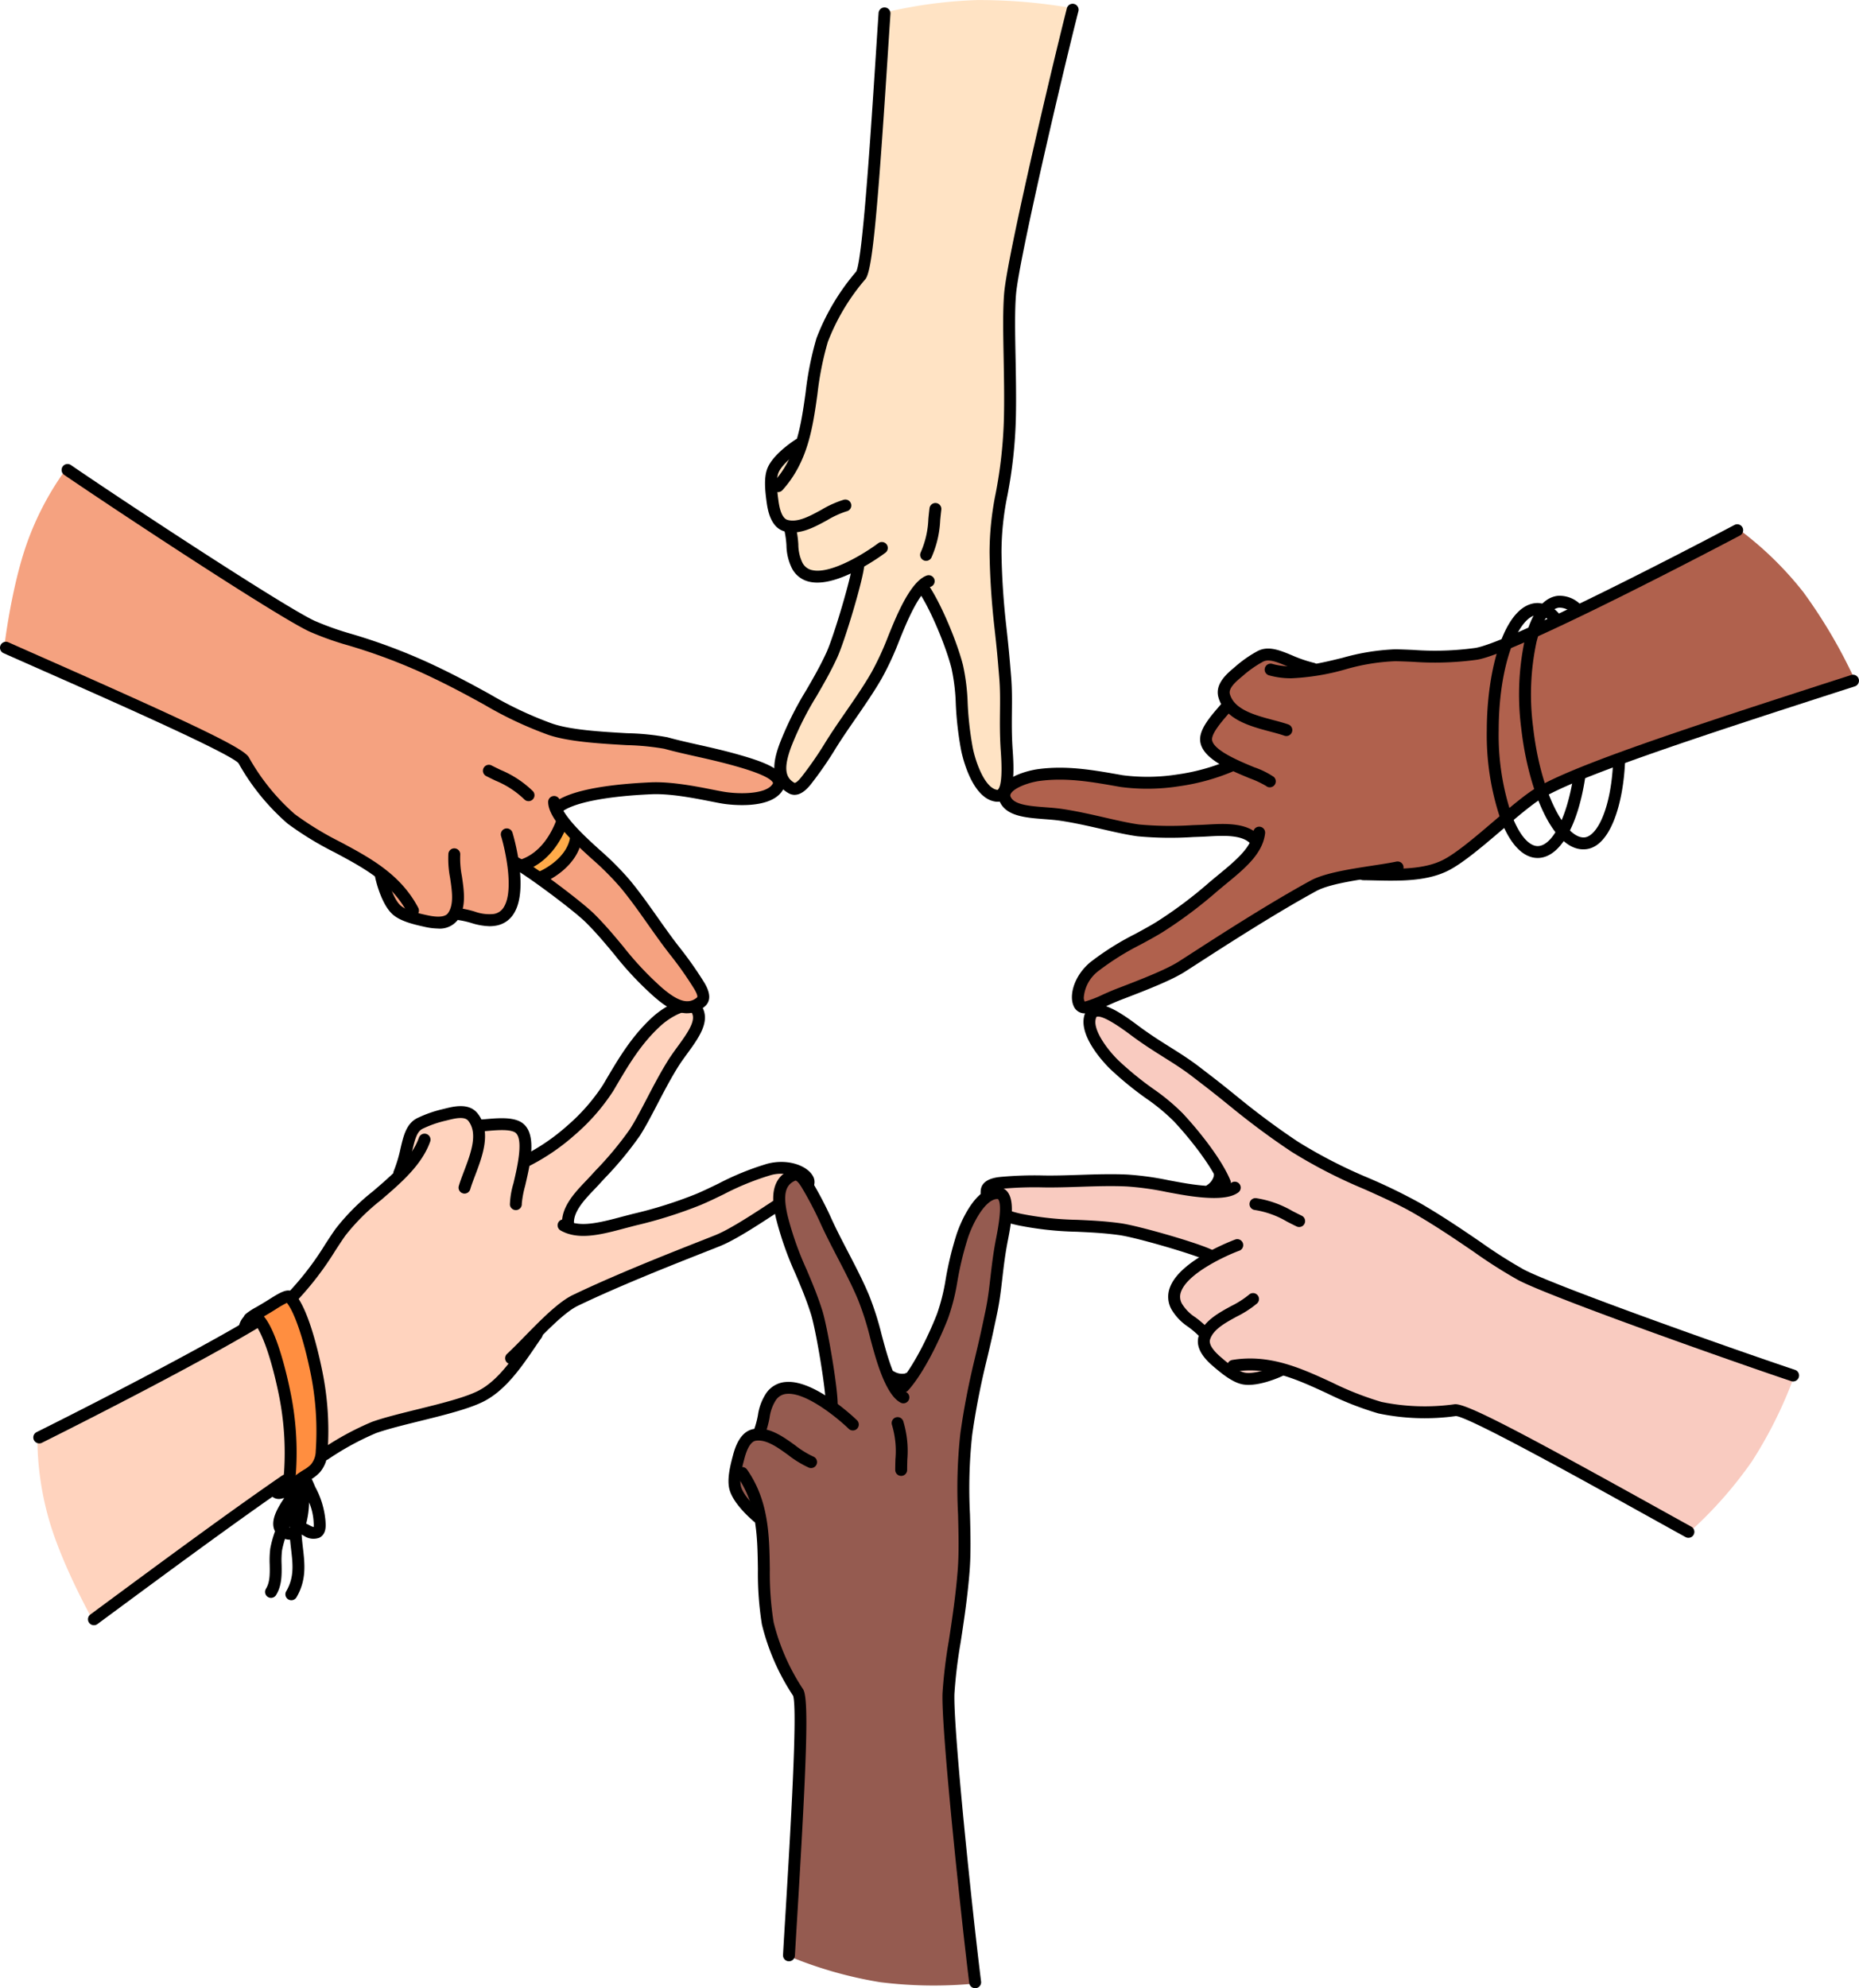 <?xml version="1.0" encoding="UTF-8"?>
<svg xmlns="http://www.w3.org/2000/svg" xmlns:xlink="http://www.w3.org/1999/xlink" id="Group_18078" data-name="Group 18078" width="351.631" height="376" viewBox="0 0 351.631 376">
  <defs>
    <clipPath id="clip-path">
      <rect id="Rectangle_2428" data-name="Rectangle 2428" width="351.631" height="376" fill="none"></rect>
    </clipPath>
  </defs>
  <g id="Group_18077" data-name="Group 18077" clip-path="url(#clip-path)">
    <path id="Path_13833" data-name="Path 13833" d="M251.728,152.174c0-1.429,3.232-4.836,4.222-6.26.453-.654-1.31-2.21-.747-3.3,1.429-2.769,5.47-5.683,7.512-6.387,1.31-.451,3.234.258,4.825.938,2.315.99,4.271,2.2,5.479,1.984,5.926-1.04,9.725-2.93,13.627-2.93,1.373,0,5.634.491,10.068.394a33.332,33.332,0,0,0,7.2-.907c1.225-.376,10.249-3.908,19.892-8.528,13.547-6.49,28.72-14.607,28.72-14.607a64.418,64.418,0,0,1,12.162,11.843,97,97,0,0,1,9.746,16.573s-15.838,5.031-30.4,10.08c-13.979,4.847-26.674,9.7-27.96,10.489-1.04.634-2.983,1.742-4.18,2.662-3.716,2.859-8.32,7.468-12.369,10.341-3.338,2.368-6.142,3.306-9.137,3.306-.67,0-4.747-.253-8.489-.127a20.712,20.712,0,0,0-9.422,2.117c-4.641,2.424-10.6,5.809-15.473,8.932-3.611,2.314-6.23,4.394-9.365,6.291-3.965,2.4-8.555,3.768-12.023,5.183-3.923,1.6-6.542,3.063-7.665,2.578-.519-.225-1.406-3.593,1.531-6.5a29.617,29.617,0,0,1,5.591-4.365c3.522-2.033,7.649-3.625,11.1-6.176a102.544,102.544,0,0,0,11.456-9.483c2.353-2.375,3.918-4.615,3.689-4.808a8.159,8.159,0,0,0-4.817-2.282c-4.053-.264-10.242,1.131-17.734.186-3.319-.42-10.319-2.252-13.294-2.678-3.411-.487-5.6-.383-7.981-.925-3.168-.719-3.833-2.028-3.98-2.724-.139-.656,2.054-3.385,5.322-3.969a36.694,36.694,0,0,1,10.209-.1c3.865.506,7.161,1.548,11.545,1.454,7.7-.165,16.309-3.124,15.952-3.36-2.489-1.636-4.82-3.507-4.82-4.931" transform="translate(-23.591 -12.438)" fill="#b0614d" fill-rule="evenodd"></path>
    <path id="Path_13834" data-name="Path 13834" d="M295.1,182.4c-1.073,0-2.133-.024-3.163-.048-.748-.018-1.48-.034-2.186-.041a1.126,1.126,0,0,1,.011-2.252h.01c.717.006,1.459.023,2.218.041,4.32.1,9.213.213,12.842-1.622,2.52-1.275,6.172-4.387,9.7-7.4,2.516-2.145,4.894-4.172,6.855-5.535,6.241-4.342,28.069-11.543,60.659-22.035a1.126,1.126,0,0,1,.69,2.144c-31.4,10.11-54.092,17.586-60.063,21.74-1.87,1.3-4.206,3.292-6.679,5.4-3.632,3.1-7.388,6.3-10.147,7.693-3.2,1.622-7.047,1.913-10.748,1.913" transform="translate(-31.892 -15.85)"></path>
    <path id="Path_13835" data-name="Path 13835" d="M230.325,211.065a2.236,2.236,0,0,1-2.065-1.4c-.9-1.993.074-5.738,3.208-8.313a52.181,52.181,0,0,1,8.431-5.3c1.418-.769,2.757-1.5,4.011-2.264A81.581,81.581,0,0,0,254,186.223c.719-.6,1.472-1.223,2.274-1.883,3.647-3,5.679-5.1,5.969-7.585a1.126,1.126,0,1,1,2.237.261c-.416,3.57-3.314,6.217-6.775,9.064-.8.658-1.55,1.282-2.266,1.876a84.446,84.446,0,0,1-10.354,7.754c-1.3.8-2.669,1.539-4.113,2.323a50.572,50.572,0,0,0-8.075,5.061,6.994,6.994,0,0,0-2.7,4.819,1.474,1.474,0,0,0,.173.926,21.721,21.721,0,0,0,3.468-1.345c.838-.373,1.7-.757,2.557-1.085,4.1-1.572,9.2-3.529,11.693-5.109.659-.419,1.542-.989,2.6-1.67,5.069-3.274,14.507-9.367,22.392-13.672,2.638-1.44,7.444-2.178,11.684-2.829,1.7-.261,3.305-.507,4.579-.772a1.127,1.127,0,0,1,.458,2.206c-1.332.276-2.966.527-4.7.793-4.057.623-8.654,1.328-10.946,2.58-7.811,4.264-17.2,10.328-22.249,13.586-1.062.686-1.95,1.259-2.613,1.68-2.678,1.7-7.68,3.619-12.093,5.31-.8.308-1.638.68-2.449,1.04a18.9,18.9,0,0,1-4.046,1.483,2.383,2.383,0,0,1-.385.031" transform="translate(-25.185 -19.42)"></path>
    <path id="Path_13836" data-name="Path 13836" d="M261.053,178.057a1.122,1.122,0,0,1-.9-.447c-1.479-1.952-5.339-1.736-8.151-1.577-.471.027-.914.052-1.318.066l-1.546.056a66.141,66.141,0,0,1-10.506-.144c-1.978-.268-4.256-.789-6.668-1.341-2.555-.586-5.2-1.191-7.861-1.593-.978-.147-2.066-.23-3.12-.311-3.484-.268-7.085-.544-8.368-3.192a2.832,2.832,0,0,1,.05-2.675c1.221-2.261,5.255-3.342,7.217-3.6,5.367-.7,10.244.162,15.405,1.072l.526.093a36.411,36.411,0,0,0,10.368-.151,38.578,38.578,0,0,0,9.624-2.646,1.126,1.126,0,1,1,.831,2.094,40.754,40.754,0,0,1-10.19,2.79,38.5,38.5,0,0,1-11.023.133l-.527-.093c-4.985-.879-9.7-1.708-14.724-1.056-2.187.285-4.93,1.331-5.526,2.434a.6.6,0,0,0,0,.623c.718,1.483,3.663,1.709,6.512,1.928,1.094.084,2.226.171,3.285.331,2.749.414,5.432,1.029,8.028,1.623,2.36.541,4.59,1.052,6.466,1.306a64.546,64.546,0,0,0,10.12.125l1.556-.057c.388-.012.814-.036,1.268-.062,3.321-.188,7.87-.442,10.072,2.467a1.126,1.126,0,0,1-.9,1.806" transform="translate(-23.458 -17.854)"></path>
    <path id="Path_13837" data-name="Path 13837" d="M268.388,165.327a1.118,1.118,0,0,1-.735-.274,19.14,19.14,0,0,0-3.078-1.437c-4.221-1.745-10-4.135-9.318-8,.326-1.842,1.984-3.778,3.317-5.333.359-.42.695-.811.964-1.156a1.126,1.126,0,1,1,1.777,1.384c-.289.37-.646.788-1.031,1.237-1.093,1.276-2.59,3.025-2.81,4.262-.367,2.079,5.05,4.319,7.96,5.521a15.7,15.7,0,0,1,3.689,1.814,1.126,1.126,0,0,1-.737,1.979" transform="translate(-28.198 -16.43)"></path>
    <path id="Path_13838" data-name="Path 13838" d="M271.928,154.433a1.139,1.139,0,0,1-.376-.065c-.747-.265-1.669-.51-2.645-.769-3.843-1.021-8.625-2.291-9.822-6.461-.724-2.518,1.551-4.448,2.91-5.6l.282-.239a22.931,22.931,0,0,1,4.256-2.96c2.024-1.01,4.157-.128,6.413.807a25.631,25.631,0,0,0,4.217,1.449,1.126,1.126,0,0,1-.491,2.2,27.287,27.287,0,0,1-4.587-1.566c-2.132-.882-3.495-1.4-4.547-.872A20.969,20.969,0,0,0,263.749,143l-.3.251c-1.066.9-2.525,2.143-2.2,3.262.846,2.943,4.771,3.986,8.236,4.907,1.021.271,1.986.527,2.819.823a1.127,1.127,0,0,1-.376,2.188" transform="translate(-28.611 -15.235)"></path>
    <path id="Path_13839" data-name="Path 13839" d="M274,140.589a15.37,15.37,0,0,1-4.254-.556,1.126,1.126,0,0,1,.62-2.166c3.964,1.133,8.693-.021,13.269-1.139a42.177,42.177,0,0,1,9.965-1.617c1.139.015,2.3.066,3.489.117a55.793,55.793,0,0,0,11.682-.377c5.567-.858,34.5-15.588,49.016-23.256a1.126,1.126,0,1,1,1.052,1.992c-1.728.913-42.4,22.36-49.726,23.491a58.5,58.5,0,0,1-12.123.4c-1.168-.052-2.3-.1-3.418-.115a39.258,39.258,0,0,0-9.4,1.552A44.087,44.087,0,0,1,274,140.589" transform="translate(-29.715 -12.316)"></path>
    <path id="Path_13840" data-name="Path 13840" d="M325.78,176.422h0c-2.78,0-5.29-2.655-7.069-7.472a49.642,49.642,0,0,1-2.551-16.644c.01-11.685,3.4-24.1,9.653-24.1h0a5.669,5.669,0,0,1,4.224,2.27,1.126,1.126,0,0,1-1.711,1.465,3.494,3.494,0,0,0-2.516-1.482h0c-3.491,0-7.39,8.972-7.4,21.85a47.377,47.377,0,0,0,2.411,15.862c1.388,3.756,3.241,6,4.958,6h0c2.779,0,5.559-5.438,6.76-13.225a1.126,1.126,0,1,1,2.226.343c-1.441,9.335-4.883,15.134-8.987,15.134" transform="translate(-34.932 -14.165)"></path>
    <path id="Path_13841" data-name="Path 13841" d="M335.178,174.623c-5.966,0-10.478-11.624-11.743-22.916a49.658,49.658,0,0,1,.7-16.823c1.237-4.984,3.439-7.9,6.2-8.207a5.588,5.588,0,0,1,4.452,1.781,1.127,1.127,0,0,1-1.536,1.648,3.5,3.5,0,0,0-2.666-1.191c-1.706.191-3.3,2.625-4.264,6.511a47.367,47.367,0,0,0-.643,16.031c1.433,12.8,6.285,21.276,9.771,20.9,2.331-.261,5.007-5.426,5.378-14.486a1.139,1.139,0,0,1,1.171-1.079,1.126,1.126,0,0,1,1.08,1.171c-.323,7.9-2.729,16.111-7.379,16.631a4.6,4.6,0,0,1-.517.029" transform="translate(-35.694 -13.994)"></path>
    <path id="Path_13842" data-name="Path 13842" d="M251.07,278.776a5.566,5.566,0,0,1,.083-2.81s-1.423-1.428-2.7-2.436c-1.729-1.365-3.439-2.623-3.3-4.716a7.219,7.219,0,0,1,2.892-4.662,25.974,25.974,0,0,1,4.1-2.749,83.6,83.6,0,0,0-17.039-5.207c-8.5-1.464-17.173-.678-22.49-2.79-2.916-1.16-3.313-4.15-2.846-4.956.53-.914,2.787-1.232,6.984-1.395,4.626-.179,11.363-.156,15.1-.279a34.806,34.806,0,0,1,7.717.377c4.259.729,9.431,2.187,11.688,1.836.989-.155,2.594-2.295,2.581-3.192-.02-1.443-4.163-7.4-8.844-11.832-3.467-3.281-6.682-4.93-9.723-7.529a35.442,35.442,0,0,1-4.77-5.377c-2.562-3.568-1.115-6.134-.6-6.257.69-.165,1.771-.238,3.783.925,1.676.97,4.1,3.012,6.523,4.6,2.633,1.725,6.219,3.841,9,5.843,3.608,2.6,6,4.948,9.073,7.313,5.4,4.149,10.531,7.675,10.921,7.89,5.461,2.987,14.75,7.035,19.86,9.656a124.681,124.681,0,0,1,12.959,7.914c1.666,1.171,6.53,4.833,9.173,6.08.936.441,7.423,3.07,14.106,5.516,15.275,5.59,37.31,13.255,37.31,13.255a81.926,81.926,0,0,1-8.052,16.272,77.627,77.627,0,0,1-11.821,13.382s-42.489-23.508-44.312-23.077c-3.55.838-11.289.923-16.314-1-3.988-1.527-7.2-3.032-10.244-4.482-2.706-1.291-5.258-2.465-6.016-2.171-1.653.642-5.834,2.073-7.213,1.842-3.037-.507-6.849-4.121-7.575-5.777" transform="translate(-23.16 -23.723)" fill="#f9cbc0" fill-rule="evenodd"></path>
    <path id="Path_13843" data-name="Path 13843" d="M348.657,322.641a1.127,1.127,0,0,1-1-.044c-2.157-1.188-4.642-2.568-7.313-4.05-12.536-6.958-33.472-18.577-36.1-18.835a42.705,42.705,0,0,1-14.7-.5,60.585,60.585,0,0,1-9.721-3.816c-5.719-2.637-11.121-5.129-17.538-4.069a1.126,1.126,0,0,1-.366-2.223c7.1-1.171,13.071,1.583,18.848,4.248a59.068,59.068,0,0,0,9.359,3.684,40.5,40.5,0,0,0,13.762.455c1.8-.357,10.227,3.925,37.551,19.09,2.668,1.482,5.152,2.86,7.306,4.048a1.126,1.126,0,0,1-.09,2.017M304.324,299.7h0" transform="translate(-28.836 -31.912)"></path>
    <path id="Path_13844" data-name="Path 13844" d="M270.446,290.724c-1.169.512-4.923,2.018-7.463,1.414-1.8-.426-3.645-1.906-5.233-3.261-1.018-.868-3.72-3.174-2.863-5.876.874-2.757,3.671-4.282,6.138-5.629a17.46,17.46,0,0,0,3.394-2.174,1.127,1.127,0,0,1,1.536,1.648,19.3,19.3,0,0,1-3.852,2.5c-2.2,1.2-4.469,2.439-5.069,4.332-.406,1.278,1.539,2.936,2.178,3.482,1,.856,2.87,2.447,4.292,2.784,1.458.347,4.249-.455,6.229-1.372a1.114,1.114,0,0,1,1.493.557,1.127,1.127,0,0,1-.557,1.493c-.058.027-.133.06-.222.1" transform="translate(-28.144 -30.374)"></path>
    <path id="Path_13845" data-name="Path 13845" d="M255.541,282.067a1.125,1.125,0,0,1-1.268-.254,16.97,16.97,0,0,0-2.111-1.8,10.142,10.142,0,0,1-3.12-3.263,4.9,4.9,0,0,1-.28-4.22c1.944-5.139,11.929-8.86,12.354-9.02a1.127,1.127,0,0,1,.777,2.115c-2.62.962-9.713,4.235-11.025,7.7a2.661,2.661,0,0,0,.157,2.352,8.012,8.012,0,0,0,2.5,2.54,19.061,19.061,0,0,1,2.378,2.044,1.128,1.128,0,0,1-.363,1.808" transform="translate(-27.447 -29.107)"></path>
    <path id="Path_13846" data-name="Path 13846" d="M252.461,266.093a1.123,1.123,0,0,1-1-.044c-1.968-1.079-13.337-4.408-16.665-4.88-2.852-.4-5.507-.526-8.074-.643a62.413,62.413,0,0,1-11.017-1.195c-2.217-.487-7.41-1.63-7.17-6.485.074-1.527,1.3-2.427,3.639-2.675a70.067,70.067,0,0,1,8.316-.282c2.218.034,4.558-.044,6.821-.119,3-.1,6.1-.2,9.044-.054a56.386,56.386,0,0,1,7.772,1.082c1.021.191,2.057.384,3.128.561,6.383,1.048,8.175.309,8.653-.064a1.126,1.126,0,0,1,1.379,1.782c-1.586,1.229-4.987,1.394-10.4.505-1.088-.179-2.139-.376-3.176-.57a54.58,54.58,0,0,0-7.47-1.045c-2.845-.143-5.9-.043-8.857.055-2.29.076-4.657.154-6.929.119a68.128,68.128,0,0,0-8.045.271c-1.53.161-1.622.481-1.626.544-.1,2.1,1.463,3.307,5.4,4.174a59.7,59.7,0,0,0,10.636,1.145c2.62.119,5.329.243,8.288.663,3.371.477,15.059,3.834,17.433,5.135a1.127,1.127,0,0,1-.089,2.018" transform="translate(-23.041 -27.583)"></path>
    <path id="Path_13847" data-name="Path 13847" d="M257.779,253.512a1.126,1.126,0,0,1-1.13-1.931,2.948,2.948,0,0,0,1.263-1.7,1.126,1.126,0,0,1,2.245-.179c.147,1.847-1.767,3.389-2.152,3.68a1.167,1.167,0,0,1-.227.132" transform="translate(-28.308 -27.475)"></path>
    <path id="Path_13848" data-name="Path 13848" d="M365.076,284.764a1.125,1.125,0,0,1-.809.037c-10.381-3.466-45.216-15.759-51.612-19.1a93.2,93.2,0,0,1-8.451-5.372c-3.335-2.272-7.113-4.847-11.325-7.282-2.763-1.6-6.006-3.05-9.438-4.588a95.059,95.059,0,0,1-13.636-7.007c-3.784-2.508-7.578-5.309-11.278-8.321-3.364-2.74-4.583-3.673-7.008-5.533l-.584-.449c-1.767-1.357-3.506-2.448-5.346-3.605-1.936-1.217-3.938-2.475-6.227-4.186-4.222-3.158-5.821-3.63-6.432-3.481-.048.011-.058.015-.09.082-.991,2.068,2.048,6.132,4.194,8.208a61.394,61.394,0,0,0,6.576,5.366,39.441,39.441,0,0,1,5.549,4.614c3.146,3.362,7.4,8.712,9.041,12.722a1.142,1.142,0,0,1-.616,1.469,1.126,1.126,0,0,1-1.469-.616c-1.426-3.489-5.349-8.56-8.6-12.038a37.463,37.463,0,0,0-5.24-4.337,62.958,62.958,0,0,1-6.806-5.562c-.688-.664-6.663-6.619-4.662-10.8a2.317,2.317,0,0,1,1.586-1.3c2.083-.511,5.2,1.532,8.25,3.815,2.282,1.706,4.246,2.94,6.144,4.133s3.667,2.306,5.518,3.725l.584.447c2.444,1.874,3.671,2.815,7.061,5.575,3.643,2.966,7.377,5.722,11.1,8.19a93.4,93.4,0,0,0,13.312,6.829,107.256,107.256,0,0,1,9.644,4.694c4.283,2.477,8.1,5.076,11.467,7.371A91.646,91.646,0,0,0,313.7,263.7c5.966,3.119,38.954,14.845,51.281,18.961a1.127,1.127,0,0,1,.1,2.1" transform="translate(-25.457 -23.602)"></path>
    <path id="Path_13849" data-name="Path 13849" d="M275.552,260.1a1.12,1.12,0,0,1-.941-.016c-.642-.309-1.242-.616-1.817-.91a17.182,17.182,0,0,0-6.1-2.2,1.126,1.126,0,1,1,.284-2.234,19.469,19.469,0,0,1,6.841,2.432c.559.286,1.141.585,1.765.885a1.126,1.126,0,0,1-.034,2.046" transform="translate(-29.359 -28.145)"></path>
    <path id="Path_13850" data-name="Path 13850" d="M169.868,83.467a69.84,69.84,0,0,0,1.5-7.583c.527-4.295.753-8.594,3.178-14.224a49.555,49.555,0,0,1,6.6-9.871c.55-.638.812-4.731,1.155-7.555.64-5.266,1.169-11.39,1.6-19.583.586-11.114,1.459-22.256,1.459-22.256A87.661,87.661,0,0,1,202.973.012,103.013,103.013,0,0,1,221.253,1.59S217.2,17.5,213.811,32.505c-2.522,11.178-4.624,22.486-4.651,22.97-.35,6.205.061,19.79.061,26.178a103.717,103.717,0,0,1-1.332,10.923c-.447,2.756-1.376,5.309-1.461,8.372a149.613,149.613,0,0,0,.914,17.438c.354,3.586.87,7.707.962,10.551.094,2.87.093,6.738.069,9.2-.038,3.979.483,7.822.248,10.062-.2,1.892-1.044,2.5-2.162,2.5-1.57,0-4.609-4.416-5.531-9.024-.874-4.363.388-8.732-1.662-15.388a71.707,71.707,0,0,0-3.032-8.549c-1.286-2.82-2.929-5.171-3.6-6.651-.167-.373-1.984,2.288-3.587,5.622-1.632,3.4-3.072,7.51-5.691,12.241-1.688,3.052-4.221,5.565-5.928,8.48a123.455,123.455,0,0,1-7.636,11.153c-1.321,1.807-3.143-.332-3.281-.593-.645-1.205-.9-4.754.543-8.236,1.877-4.548,5.923-9.639,8.536-15.9a92.01,92.01,0,0,0,4.911-16.987c.035-.215-6.472,3.26-10.028,1.753-2.513-1.066-2.284-6.736-2.822-8.626-.3-1.062-1.82-.463-2.438-1.714a16.151,16.151,0,0,1-.945-8.789c.813-3.349,4.984-3.721,5.6-6.026" transform="translate(-18.123 0)" fill="#ffe3c4" fill-rule="evenodd"></path>
    <path id="Path_13851" data-name="Path 13851" d="M165.3,93.24a1.127,1.127,0,0,1-.835-1.881c4.359-4.824,5.185-10.714,6.058-16.951a60.71,60.71,0,0,1,2.048-10.243A42.72,42.72,0,0,1,180.1,51.525c1.2-2.347,2.748-26.23,3.674-40.53.2-3.055.382-5.9.549-8.362a1.126,1.126,0,0,1,2.248.153c-.167,2.461-.351,5.3-.549,8.355-2.017,31.17-2.969,40.565-4.245,41.891a40.488,40.488,0,0,0-7.059,11.822,58.918,58.918,0,0,0-1.96,9.866c-.882,6.3-1.8,12.812-6.618,18.149a1.119,1.119,0,0,1-.836.371" transform="translate(-18.14 -0.175)"></path>
    <path id="Path_13852" data-name="Path 13852" d="M167.914,111a5.847,5.847,0,0,1-1.535-.2c-2.735-.739-3.215-4.26-3.4-5.585-.279-2.071-.527-4.425.085-6.167.934-2.652,4.688-5.168,5.43-5.647a1.126,1.126,0,0,1,1.218,1.9c-1.83,1.176-4.026,3.086-4.523,4.5-.484,1.375-.155,3.808.022,5.116.113.832.458,3.364,1.751,3.715,1.921.519,4.19-.723,6.387-1.923a19.255,19.255,0,0,1,4.186-1.886A1.126,1.126,0,1,1,178.1,107a17.514,17.514,0,0,0-3.662,1.679c-2.014,1.1-4.247,2.321-6.519,2.321" transform="translate(-17.976 -10.3)"></path>
    <path id="Path_13853" data-name="Path 13853" d="M173.024,122.475a6.6,6.6,0,0,1-1.381-.137,4.893,4.893,0,0,1-3.4-2.518,10.136,10.136,0,0,1-1.059-4.386,16.944,16.944,0,0,0-.377-2.753,1.126,1.126,0,0,1,2.188-.532,18.913,18.913,0,0,1,.435,3.106,8.019,8.019,0,0,0,.785,3.476,2.659,2.659,0,0,0,1.894,1.4c3.633.776,10.211-3.425,12.442-5.108a1.126,1.126,0,1,1,1.357,1.8c-.332.25-7.549,5.651-12.887,5.651" transform="translate(-18.427 -12.296)"></path>
    <path id="Path_13854" data-name="Path 13854" d="M168.5,163.451a2.35,2.35,0,0,1-1.186-.334c-4.213-2.424-2.366-7.411-1.578-9.54a62.458,62.458,0,0,1,4.952-9.911c1.29-2.223,2.623-4.522,3.826-7.141,1.4-3.055,4.751-14.419,4.907-16.658a1.127,1.127,0,0,1,2.248.157c-.189,2.7-3.686,14.347-5.108,17.441-1.247,2.717-2.608,5.063-3.925,7.332a59.636,59.636,0,0,0-4.786,9.563c-1.4,3.786-1.232,5.758.588,6.8.053.032.374.125,1.338-1.074a68.165,68.165,0,0,0,4.577-6.621c1.2-1.931,2.547-3.882,3.849-5.768,1.68-2.432,3.417-4.947,4.834-7.417a54.579,54.579,0,0,0,3.159-6.846c.4-.979.8-1.971,1.24-2.985,2.178-5.032,4.156-7.8,6.047-8.473a1.126,1.126,0,1,1,.752,2.123c-.567.2-2.162,1.308-4.731,7.244-.431,1-.829,1.975-1.22,2.938a56.4,56.4,0,0,1-3.292,7.12c-1.464,2.55-3.228,5.1-4.934,7.575-1.287,1.864-2.618,3.792-3.79,5.677a70.2,70.2,0,0,1-4.733,6.841c-1.043,1.3-2.058,1.951-3.032,1.951" transform="translate(-18.192 -13.128)"></path>
    <path id="Path_13855" data-name="Path 13855" d="M210.222,151.719a2.418,2.418,0,0,1-.328-.02c-4.6-.576-6.377-8.821-6.564-9.76a63.134,63.134,0,0,1-1-8.732,37.309,37.309,0,0,0-.817-6.754c-1.018-4.041-4.014-11.322-6.348-14.651a1.126,1.126,0,1,1,1.844-1.292c2.508,3.578,5.6,11.078,6.688,15.393a39.485,39.485,0,0,1,.881,7.162,61.255,61.255,0,0,0,.96,8.433c.584,2.929,2.361,7.682,4.634,7.966.076.01.084,0,.119-.031.455-.431.922-2.032.556-7.2-.207-2.939-.184-5.3-.161-7.592.022-2.172.044-4.223-.141-6.444l-.054-.659c-.262-3.17-.383-4.617-.872-8.964-.534-4.746-.836-9.451-.9-13.987a56.488,56.488,0,0,1,1.16-11.2,86.825,86.825,0,0,0,1.562-14.451c.078-3.732.007-7.525-.062-11.194-.088-4.7-.172-9.148.112-12.314.648-7.2,9.144-43.142,11.843-53.744a1.126,1.126,0,1,1,2.182.554C222.4,14.47,214.328,49.027,213.735,55.628c-.274,3.045-.192,7.428-.1,12.071.069,3.691.141,7.507.062,11.283A88.837,88.837,0,0,1,212.1,93.775a53.8,53.8,0,0,0-1.126,10.777c.062,4.462.36,9.093.887,13.767.492,4.378.613,5.835.877,9.029l.055.658c.193,2.325.172,4.427.149,6.654-.021,2.243-.045,4.563.15,7.322.275,3.89.31,7.611-1.248,9.087a2.312,2.312,0,0,1-1.62.651" transform="translate(-21.542 -0.092)"></path>
    <path id="Path_13856" data-name="Path 13856" d="M196.791,117.884a1.128,1.128,0,0,1-1.016-1.612,17.217,17.217,0,0,0,1.446-6.321c.062-.645.128-1.313.216-2.02a1.126,1.126,0,0,1,2.235.277c-.085.688-.149,1.337-.211,1.963a19.477,19.477,0,0,1-1.654,7.071,1.127,1.127,0,0,1-1.018.642" transform="translate(-21.619 -11.816)"></path>
    <path id="Path_13857" data-name="Path 13857" d="M7.97,295.458l41.635-21.824s7.9-6,9.384-8.182,4.1-5.847,5.624-8.02a21.065,21.065,0,0,1,4.424-4.79c2.653-2.405,7.322-6.653,7.322-6.653s1-3.013,1.38-4.58.455-2.768,1.307-3.881a8.73,8.73,0,0,1,4.295-2.47,20.38,20.38,0,0,1,4.737-1.1c1.126.018,1.715-.011,2.3,1.005a2.975,2.975,0,0,0,3.027,1.418,13.689,13.689,0,0,1,5.14.26c1.018.418,1.46.627,1.632,1.7a40.558,40.558,0,0,1-.05,4.793,59.323,59.323,0,0,0,5.194-2.969c1-.8,4.681-3.38,6.51-5.536a68.2,68.2,0,0,0,5.425-7.5,77.479,77.479,0,0,1,4.532-6.739,24.963,24.963,0,0,1,4.064-4.271c1.449-1.055,2.268-1.857,3.563-2.176s2.329-.528,2.877-.079a2.794,2.794,0,0,1,.75,2.366,6.412,6.412,0,0,1-1.588,3.782,35.553,35.553,0,0,0-3.071,4.466c-1.09,1.906-2.071,4-3.345,5.976s-2.674,5.392-4.1,7.369a58.871,58.871,0,0,1-4.928,5.775c-.969.95-2.838,3.51-4.221,5.118a16.731,16.731,0,0,0-2.691,3.439c-.565,1.173-1.13,2.385-.88,3.051s3.009,1.433,4.044,1.26,5.4-1.419,7.5-1.876a76.813,76.813,0,0,0,9.765-2.922c4.072-1.507,6.963-2.914,10.591-4.351s4.714-2.975,7.222-2.985a12.843,12.843,0,0,1,5.448.941c1.063.528,1.979,1.053.824,2.295s-.188.256-3.715,2.652-5.974,3.626-7.572,4.788a56.239,56.239,0,0,1-7.637,3.9c-1.333.54-8.678,3.409-11.831,4.93s-7.624,2.784-10.444,4.393-4.963,2.249-6.93,4.37-1.881,2.383-4.658,5.812-2.448,3.792-4.576,5.755-2.242,3.03-4.977,3.986-5.409,1.4-8.387,2.258-5.8,1.549-8.159,2.275-3.213.681-5.366,1.806a53.029,53.029,0,0,0-6,3.517c-3.252,2.113-9.814,6.025-13.642,8.766s-21,15.348-23.2,17.285-8.067,5.963-8.067,5.963-5.471-9.689-8.1-18.33a56.484,56.484,0,0,1-2.4-16.233" transform="translate(-0.88 -23.601)" fill="#ffd3be" fill-rule="evenodd"></path>
    <path id="Path_13858" data-name="Path 13858" d="M51.748,281.7l1.271-2.371,7.023-3.9a5.967,5.967,0,0,1,1.8,2.008,68.512,68.512,0,0,1,2.814,7.423,79.555,79.555,0,0,1,1.864,10.769,42.759,42.759,0,0,1,.35,8.077c-.195,2.321-.161,3-.986,4a8.866,8.866,0,0,1-2.755,2.354c-1.679,1.09-3.582,2.922-4.526,2.822a1.2,1.2,0,0,1-1.117-.827l2.655-2.075A13.975,13.975,0,0,0,61,305.115c-.108-2.349-.89-8.543-1.235-10.663a76.129,76.129,0,0,0-2.289-8.686,40.447,40.447,0,0,0-2.105-4.782c-.334-.824-.236-1.1-1.112-.512a16.277,16.277,0,0,1-2.51,1.226" transform="translate(-5.718 -30.433)" fill="#ff8e40" fill-rule="evenodd"></path>
    <path id="Path_13859" data-name="Path 13859" d="M68.535,307.309a1.127,1.127,0,0,1-.228-2.012,54.172,54.172,0,0,1,9.556-5.2c2.251-.8,5.283-1.547,8.494-2.34,4.505-1.113,9.163-2.264,11.668-3.567,3.609-1.878,6.37-5.921,8.809-9.488.426-.626.844-1.238,1.258-1.823a1.126,1.126,0,1,1,1.841,1.3c-.406.576-.819,1.18-1.241,1.8-2.586,3.787-5.517,8.078-9.627,10.217-2.742,1.427-7.534,2.611-12.168,3.756-3.154.78-6.136,1.517-8.281,2.276a53.161,53.161,0,0,0-9.1,4.976,1.122,1.122,0,0,1-.98.11" transform="translate(-7.49 -31.203)"></path>
    <path id="Path_13860" data-name="Path 13860" d="M19.459,341.934a1.127,1.127,0,0,1-.293-1.967c14.163-10.474,26.664-19.677,36.212-26.237a1.126,1.126,0,1,1,1.275,1.856c-9.517,6.54-22,15.731-36.147,26.192a1.125,1.125,0,0,1-1.047.156" transform="translate(-2.067 -34.643)"></path>
    <path id="Path_13861" data-name="Path 13861" d="M108.166,285.221a1.126,1.126,0,0,1-.385-1.89c.96-.882,2.1-2.045,3.3-3.276,3-3.062,6.4-6.533,9.105-7.836,8.071-3.884,18.508-7.99,24.115-10.2,1.192-.47,2.187-.861,2.923-1.157,2.733-1.1,7.3-4.1,10.969-6.517.766-.5,1.584-.984,2.376-1.448a18.418,18.418,0,0,0,3.1-2.059c.007-.028-.125-.31-.636-.653a6.991,6.991,0,0,0-5.49-.616,50.462,50.462,0,0,0-8.817,3.605c-1.481.717-2.879,1.395-4.289,1.989a84.428,84.428,0,0,1-12.312,3.883c-.908.237-1.861.485-2.87.753-4.333,1.15-8.176,1.96-11.315.217a1.126,1.126,0,1,1,1.092-1.969c2.192,1.212,5.078.788,9.643-.425,1.014-.27,1.969-.52,2.881-.756a81.556,81.556,0,0,0,12.006-3.78c1.356-.57,2.728-1.236,4.182-1.94a52.192,52.192,0,0,1,9.219-3.756c3.918-1.044,7.528.35,8.624,2.242a2.232,2.232,0,0,1-.318,2.789,18.962,18.962,0,0,1-3.559,2.419c-.767.448-1.56.914-2.277,1.386-3.949,2.6-8.424,5.542-11.366,6.725-.739.3-1.74.691-2.939,1.163-5.58,2.2-15.966,6.284-23.962,10.132-2.35,1.131-5.6,4.451-8.473,7.382-1.227,1.252-2.386,2.435-3.388,3.357a1.124,1.124,0,0,1-1.139.232" transform="translate(-11.869 -27.295)"></path>
    <path id="Path_13862" data-name="Path 13862" d="M119.382,256.628a1.123,1.123,0,0,1-.724-.819c-.786-3.566,2.17-6.671,4.33-8.938.3-.316.588-.617.849-.9l1.047-1.142a64.624,64.624,0,0,0,6.472-7.789c1.023-1.593,2.079-3.621,3.2-5.769,1.23-2.362,2.5-4.8,3.968-7.165.566-.911,1.234-1.83,1.88-2.718,1.679-2.309,3.417-4.7,2.754-6.2a.6.6,0,0,0-.478-.4c-1.226-.262-3.8,1.148-5.436,2.63-3.756,3.4-6.178,7.526-8.741,11.892l-.271.462a38.468,38.468,0,0,1-7.249,8.306,40.709,40.709,0,0,1-8.731,5.951,1.126,1.126,0,0,1-1.056-1.99,38.614,38.614,0,0,0,8.256-5.612,36.484,36.484,0,0,0,6.838-7.8l.271-.461c2.653-4.518,5.159-8.787,9.171-12.42,1.467-1.329,4.9-3.7,7.419-3.164a2.852,2.852,0,0,1,2.069,1.7c1.184,2.693-.94,5.613-2.994,8.437-.623.856-1.267,1.74-1.789,2.581-1.421,2.289-2.673,4.693-3.884,7.018-1.142,2.194-2.222,4.266-3.3,5.945a66.1,66.1,0,0,1-6.709,8.1l-1.041,1.135c-.27.3-.568.609-.882.938-1.912,2.007-4.29,4.5-3.763,6.9a1.125,1.125,0,0,1-1.475,1.3" transform="translate(-12.22 -23.479)"></path>
    <path id="Path_13863" data-name="Path 13863" d="M108.3,255.052a1.125,1.125,0,0,1-.746-.962,15.676,15.676,0,0,1,.678-4.052c.721-3.066,2.06-8.775.157-9.688-1.133-.546-3.429-.348-5.107-.2-.586.05-1.131.1-1.6.115a1.126,1.126,0,1,1-.09-2.25c.437-.018.947-.062,1.5-.109,2.044-.175,4.593-.392,6.275.416,3.536,1.7,2.105,7.787,1.061,12.233a19.092,19.092,0,0,0-.626,3.337,1.126,1.126,0,0,1-1.5,1.162" transform="translate(-11.105 -26.268)"></path>
    <path id="Path_13864" data-name="Path 13864" d="M84.385,248.931l-.066-.025a1.126,1.126,0,0,1-.594-1.478,25.633,25.633,0,0,0,1.281-4.271c.558-2.379,1.084-4.625,3.085-5.68a23.026,23.026,0,0,1,4.888-1.732l.359-.089c1.73-.431,4.625-1.151,6.247.9,2.69,3.405.932,8.031-.48,11.749-.358.943-.7,1.834-.917,2.595a1.126,1.126,0,0,1-2.163-.627c.246-.849.6-1.781.975-2.767,1.273-3.352,2.717-7.15.818-9.553-.722-.911-2.579-.452-3.934-.113l-.375.092a20.957,20.957,0,0,0-4.366,1.535c-1.041.549-1.416,1.954-1.944,4.2a27.406,27.406,0,0,1-1.4,4.64,1.127,1.127,0,0,1-1.412.62" transform="translate(-9.241 -25.985)"></path>
    <path id="Path_13865" data-name="Path 13865" d="M7.834,303.844a1.127,1.127,0,0,1-.126-2.07c10.1-5.03,30.026-15.245,40.679-21.622a1.126,1.126,0,1,1,1.157,1.932C38.832,288.5,18.838,298.745,8.713,303.791a1.125,1.125,0,0,1-.879.053" transform="translate(-0.783 -30.937)"></path>
    <path id="Path_13866" data-name="Path 13866" d="M61.547,273.062a1.125,1.125,0,0,1-.427-1.849,55.88,55.88,0,0,0,7.117-9.269c.653-1,1.287-1.969,1.94-2.9a41.575,41.575,0,0,1,7.126-7.154c3.576-3.065,7.274-6.235,8.662-10.115a1.126,1.126,0,0,1,1.437-.682l0,0a1.126,1.126,0,0,1,.681,1.44c-1.589,4.441-5.518,7.808-9.317,11.065a39.413,39.413,0,0,0-6.745,6.733c-.64.917-1.261,1.867-1.9,2.846a58.436,58.436,0,0,1-7.394,9.613,1.125,1.125,0,0,1-1.181.273" transform="translate(-6.718 -26.631)"></path>
    <path id="Path_13867" data-name="Path 13867" d="M57.7,314.173a1.9,1.9,0,0,1-.458-.237A1.127,1.127,0,0,1,58.369,312c.233-.172.771-.867.963-2.679a55.094,55.094,0,0,0-1.051-15.1c-1.351-6.522-3.156-11.658-4.62-13.167a1.857,1.857,0,0,0-.645.94,1.126,1.126,0,0,1-2.226-.343,3.843,3.843,0,0,1,2.239-2.773,2.038,2.038,0,0,1,2.123.48c2.647,2.54,4.613,10.921,5.334,14.406a56.589,56.589,0,0,1,1.085,15.791c-.336,3.176-1.612,4.2-2.342,4.533a2.049,2.049,0,0,1-1.532.085" transform="translate(-5.61 -30.8)"></path>
    <path id="Path_13868" data-name="Path 13868" d="M59.075,313.577a1.127,1.127,0,0,1-.31-1.953c.417-.322.854-.678,1.291-1.034.709-.578,1.442-1.177,2.1-1.633.36-.252.7-.462,1.01-.658a6.087,6.087,0,0,0,1.381-1.04,4.052,4.052,0,0,0,.9-2.519,54.972,54.972,0,0,0-1.05-15.1c-1.288-6.217-2.987-11.174-4.41-12.932a20.833,20.833,0,0,0-2.129,1.229c-.294.183-.591.369-.882.546-.66.4-1.2.713-1.648.973a11.084,11.084,0,0,0-1.67,1.076,1.126,1.126,0,0,1-1.472-1.705A12.643,12.643,0,0,1,54.2,277.51c.439-.254.962-.556,1.6-.946.285-.173.573-.355.858-.534,2.077-1.3,3.576-2.233,4.606-1.25,2.646,2.539,4.612,10.92,5.333,14.406a56.548,56.548,0,0,1,1.086,15.791,6.2,6.2,0,0,1-1.456,3.777,7.894,7.894,0,0,1-1.871,1.454c-.285.179-.591.37-.919.6-.588.409-1.287.978-1.963,1.53-.453.369-.906.738-1.339,1.072a1.123,1.123,0,0,1-1.065.17" transform="translate(-5.723 -30.315)"></path>
    <path id="Path_13869" data-name="Path 13869" d="M60.157,325.587a2.88,2.88,0,0,1-1.905-1.83c-.635-1.954.867-4.34,2.459-6.615.219-.314.4-.571.509-.752a7.347,7.347,0,0,0,.315-.745c.414-1.06.77-1.977,1.686-2.09a1.225,1.225,0,0,1,1.067-.267c.722.15,1.034.809,1.653,2.281l.093.221a16.376,16.376,0,0,1,1.953,6.484L68,322.5c.044.733.135,2.258-1.179,2.923a3.187,3.187,0,0,1-2.944-.385c-.138-.072-.267-.141-.384-.192l-.156-.068a3.041,3.041,0,0,1-.575.528,2.735,2.735,0,0,1-2.567.293l-.036-.013m1.067-5.1a4.148,4.148,0,0,0-.829,2.575c.022.069.067.246.533.41.355.123.476.038.54-.007a.858.858,0,0,0,.1-.08,2.944,2.944,0,0,1-.31-.592,3.639,3.639,0,0,1-.033-2.306m3.11,2.274.044.02c.166.07.35.165.544.268a3.886,3.886,0,0,0,.826.358,4.015,4.015,0,0,0,0-.767l-.014-.278a11.08,11.08,0,0,0-.847-3.616,17.834,17.834,0,0,1-.555,4.015" transform="translate(-6.42 -34.612)"></path>
    <path id="Path_13870" data-name="Path 13870" d="M57.116,336.784a1.1,1.1,0,0,1-.219-.106,1.127,1.127,0,0,1-.363-1.55c.771-1.24.74-2.852.706-4.559a18.568,18.568,0,0,1,.109-3.039,20.447,20.447,0,0,1,2.169-6.057c.395-.812.8-1.651,1.151-2.5.236-.582.428-1.208.632-1.872a18.829,18.829,0,0,1,.994-2.727,1.126,1.126,0,1,1,2.025.986,16.977,16.977,0,0,0-.866,2.4c-.209.682-.425,1.387-.7,2.061-.376.922-.8,1.8-1.211,2.639a18.4,18.4,0,0,0-1.966,5.4,16.5,16.5,0,0,0-.085,2.667c.036,1.868.076,3.985-1.045,5.791a1.128,1.128,0,0,1-1.332.468" transform="translate(-6.228 -34.665)"></path>
    <path id="Path_13871" data-name="Path 13871" d="M61.437,337.277a1.05,1.05,0,0,1-.193-.09,1.126,1.126,0,0,1-.4-1.541c1.538-2.633,1.256-5.067.929-7.885-.128-1.1-.26-2.234-.293-3.446a23.243,23.243,0,0,1,.707-5.487,29.341,29.341,0,0,0,.621-3.664,1.126,1.126,0,1,1,2.244.187,31.609,31.609,0,0,1-.661,3.944,21.14,21.14,0,0,0-.659,4.959c.029,1.112.156,2.2.278,3.248.342,2.95.7,6-1.221,9.281a1.127,1.127,0,0,1-1.348.494" transform="translate(-6.705 -34.709)"></path>
    <path id="Path_13872" data-name="Path 13872" d="M12.665,99.622s24.389,16.248,27.312,18.092,13.171,8.188,15.937,9.881,8.379,3.558,10.821,4.337a78.9,78.9,0,0,1,9.758,3.53c4.879,2.127,7.719,3.587,11.209,5.282s10.525,5.938,12.294,6.626,7.543,2.7,10.331,2.806,9.025.554,12.589.853a68,68,0,0,1,10.65,2.216c2.76.726,7.314,1.846,9.366,2.611s3.4,1.378,4.051,2.3.5,1.3-.4,2.117a5.554,5.554,0,0,1-3.194,1.6,17.707,17.707,0,0,1-7.208.007c-2.819-.548-5.879-1.569-8.278-1.584s-5.079-.43-8.072.018-4.035.076-7.2.873-3.233.432-4.83,1.232-2.7.8-2.268,2,1.35,2.315,3.138,4.274,5.631,5.141,7.942,7.515,3,3.495,5.937,7.408,4.913,6.933,7.218,9.954,3.408,4.266,3.34,5.739.042,1.761-1.737,1.909-1.269,1.856-4.752-1.075a63.374,63.374,0,0,1-7.533-7.067c-2.23-2.523-3.882-5.267-6.91-8.011a73.018,73.018,0,0,0-7.877-6.5c-2.438-1.641-7.034-4.524-7.034-4.524a15.993,15.993,0,0,1,.327,4.12c-.16,1.956-.288,3.648-1.189,5.024s-1.186,1.884-2.475,1.782a22.2,22.2,0,0,1-4.021-.419c-1.663-.386-2.969-1.128-3.486-.766s-1.236,1.43-2.036,1.595a17.113,17.113,0,0,1-4.751-.555,18.458,18.458,0,0,1-3.706-1.185c-.932-.488-1.124-.628-1.823-1.966a32.257,32.257,0,0,1-1.678-3.878,3.68,3.68,0,0,0-1.846-2.669c-1.582-1.071-3.611-2.2-5.229-3.06s-3.712-1.993-6.294-3.488a35.789,35.789,0,0,1-7.19-5.792c-1.219-1.41-2.511-3.112-3.75-4.822s-1.393-3.079-2.652-3.82-4.657-2.589-8-4.318-15.071-7.1-19.824-9.048S.907,133.36.907,133.36s1.269-10.964,4.21-19.4a55.262,55.262,0,0,1,7.548-14.341" transform="translate(-0.1 -11.007)" fill="#f5a280" fill-rule="evenodd"></path>
    <path id="Path_13873" data-name="Path 13873" d="M110.789,183.036a32.465,32.465,0,0,0,3.335-1.906A17.946,17.946,0,0,0,117,177.843a15.124,15.124,0,0,0,1.641-3.707l2.713,3.057a8.746,8.746,0,0,1-1.015,3.349,10.581,10.581,0,0,1-2.733,2.822c-1.25.742-3.171,1.9-3.171,1.9Z" transform="translate(-12.241 -19.24)" fill="#ffab49" fill-rule="evenodd"></path>
    <path id="Path_13874" data-name="Path 13874" d="M78.12,188.4a1.126,1.126,0,0,1-1-.6c-3.028-5.754-8.273-8.559-13.827-11.527a60.588,60.588,0,0,1-8.911-5.451,42.727,42.727,0,0,1-9.272-11.419c-1.791-1.94-23.7-11.626-36.816-17.426C5.508,140.746,2.913,139.6.668,138.6a1.126,1.126,0,1,1,.917-2.057c2.243,1,4.836,2.147,7.622,3.378C37.8,152.561,46.3,156.694,47.1,158.35a40.516,40.516,0,0,0,8.666,10.7,59.051,59.051,0,0,0,8.586,5.24c5.609,3,11.41,6.1,14.76,12.465a1.126,1.126,0,0,1-1,1.651m-32.981-28.97Zm-.06-.1h0" transform="translate(0 -15.076)"></path>
    <path id="Path_13875" data-name="Path 13875" d="M91.684,195.531a12.51,12.51,0,0,1-2.706-.356c-2.036-.447-4.329-1.025-5.757-2.2-2.169-1.791-3.239-6.182-3.431-7.044a1.127,1.127,0,0,1,2.2-.491c.473,2.123,1.509,4.842,2.665,5.8,1.129.93,3.522,1.457,4.809,1.74.822.181,3.315.735,4.091-.363,1.147-1.622.765-4.182.395-6.658a19.25,19.25,0,0,1-.327-4.579,1.126,1.126,0,1,1,2.241.229,17.511,17.511,0,0,0,.315,4.017c.415,2.781.886,5.931-.785,8.291a4.3,4.3,0,0,1-3.708,1.618" transform="translate(-8.813 -19.929)"></path>
    <path id="Path_13876" data-name="Path 13876" d="M103.182,194.621a12.273,12.273,0,0,1-3.383-.6,16.963,16.963,0,0,0-2.714-.592,1.127,1.127,0,0,1,.254-2.239,19.029,19.029,0,0,1,3.065.663,8.02,8.02,0,0,0,3.534.461,2.661,2.661,0,0,0,1.97-1.294c1.976-3.138.3-10.766-.51-13.44a1.126,1.126,0,0,1,2.155-.655c.132.432,3.186,10.644.262,15.294a4.894,4.894,0,0,1-3.535,2.322,7.267,7.267,0,0,1-1.1.084" transform="translate(-10.617 -19.46)"></path>
    <path id="Path_13877" data-name="Path 13877" d="M141.941,210.322c-2.605,0-4.983-2.029-6.2-3.07a62.437,62.437,0,0,1-7.6-8.063c-1.643-1.976-3.342-4.021-5.385-6.05-2.383-2.369-11.9-9.426-13.948-10.346a1.127,1.127,0,0,1,.922-2.056c2.47,1.109,12.2,8.4,14.614,10.8,2.12,2.106,3.853,4.192,5.529,6.21a59.76,59.76,0,0,0,7.33,7.789c3.071,2.621,4.979,3.141,6.591,1.791.049-.04.248-.308-.546-1.625a67.919,67.919,0,0,0-4.639-6.578c-1.4-1.792-2.767-3.729-4.09-5.6-1.7-2.414-3.467-4.91-5.3-7.091a54.72,54.72,0,0,0-5.337-5.324c-.782-.711-1.575-1.432-2.376-2.194-3.974-3.774-5.9-6.586-5.873-8.6a1.127,1.127,0,0,1,2.253.027c-.006.47.351,2.359,5.171,6.936.788.75,1.57,1.46,2.339,2.16a56.345,56.345,0,0,1,5.548,5.543c1.889,2.252,3.679,4.787,5.411,7.239,1.307,1.851,2.659,3.765,4.025,5.515a70.355,70.355,0,0,1,4.793,6.8c1.214,2.015,1.236,3.535.063,4.517a5.027,5.027,0,0,1-3.3,1.264" transform="translate(-11.948 -18.696)"></path>
    <path id="Path_13878" data-name="Path 13878" d="M106.9,164.767a1.126,1.126,0,0,1-.712-2c3.336-2.718,11.844-3.629,18.393-3.917,3.829-.165,8.6.775,11.758,1.4.9.178,1.667.329,2.22.415,2.951.46,8.025.43,9.076-1.606.035-.068.03-.077.011-.123-.249-.578-1.593-1.568-6.581-3.006-2.989-.863-5.535-1.434-8-1.986-2.038-.456-3.963-.89-5.984-1.445a48.591,48.591,0,0,0-7.147-.687c-4.893-.28-10.982-.629-14.8-1.952a72.176,72.176,0,0,1-12.1-5.7c-3-1.65-6.4-3.521-11.114-5.726a107.085,107.085,0,0,0-14.67-5.5,57.06,57.06,0,0,1-7.315-2.616c-6.529-3.087-37.35-23.446-46.376-29.63a1.127,1.127,0,0,1,1.273-1.859c10.415,7.138,40.079,26.624,46.066,29.453a55.524,55.524,0,0,0,7.021,2.5A109.136,109.136,0,0,1,82.878,136.4c4.786,2.237,8.218,4.126,11.246,5.794a70.382,70.382,0,0,0,11.75,5.538c3.517,1.221,9.433,1.559,14.187,1.831a46.418,46.418,0,0,1,7.616.764c1.969.543,3.868.969,5.879,1.419,2.494.559,5.075,1.139,8.054,2,3.741,1.078,7.25,2.329,8.1,4.3a2.324,2.324,0,0,1-.077,2.047c-2.124,4.119-10.478,2.948-11.424,2.8-.576-.09-1.37-.246-2.31-.432-3.052-.6-7.659-1.516-11.223-1.357-8.65.378-14.872,1.622-17.069,3.413a1.123,1.123,0,0,1-.711.253" transform="translate(-1.444 -10.898)"></path>
    <path id="Path_13879" data-name="Path 13879" d="M111.315,169.474a1.128,1.128,0,0,1-.806-.339,17.168,17.168,0,0,0-5.433-3.533c-.584-.282-1.189-.575-1.824-.9a1.126,1.126,0,0,1,1.03-2c.616.318,1.205.6,1.773.875a19.47,19.47,0,0,1,6.066,3.988,1.127,1.127,0,0,1-.806,1.913" transform="translate(-11.341 -17.963)"></path>
    <path id="Path_13880" data-name="Path 13880" d="M111.143,183.9a1.127,1.127,0,0,1-.38-2.187c3.83-1.373,5.767-5.158,6.581-7.292a1.126,1.126,0,0,1,2.1.8c-1.643,4.31-4.457,7.367-7.926,8.61a1.114,1.114,0,0,1-.38.067" transform="translate(-12.156 -19.192)"></path>
    <path id="Path_13881" data-name="Path 13881" d="M114.86,186.569a1.126,1.126,0,0,1-.44-2.163c2.034-.864,5.586-3.24,6-6.67a1.126,1.126,0,0,1,2.237.267c-.5,4.165-4.272,7.169-7.354,8.476a1.129,1.129,0,0,1-.439.09" transform="translate(-12.566 -19.528)"></path>
    <path id="Path_13882" data-name="Path 13882" d="M158.236,299.9a5.563,5.563,0,0,1,2.571-1.139s.672-1.9,1.031-3.489c.485-2.15.882-4.235,2.83-5.009a7.214,7.214,0,0,1,5.454.6,25.943,25.943,0,0,1,4.251,2.512,83.64,83.64,0,0,0-2.661-17.618c-2.348-8.3-6.8-15.783-7.193-21.491-.213-3.131,2.312-4.78,3.24-4.707,1.053.084,2.315,1.982,4.273,5.7,2.16,4.1,5.047,10.182,6.774,13.5a34.842,34.842,0,0,1,2.992,7.124c1.181,4.156,2.1,9.451,3.391,11.335.567.825,3.19,1.349,3.994.951,1.292-.643,4.88-6.952,6.854-13.086,1.462-4.545,1.561-8.157,2.593-12.021a35.348,35.348,0,0,1,2.79-6.624c2.113-3.852,5.051-3.656,5.384-3.244.447.552.979,1.494.8,3.812-.151,1.93-.946,5-1.33,7.868-.418,3.12-.779,7.267-1.383,10.641-.786,4.375-1.876,7.544-2.679,11.34-1.41,6.664-2.376,12.812-2.4,13.257-.337,6.215.021,16.341-.135,22.082a124.311,124.311,0,0,1-1.543,15.106c-.336,2.009-1.54,7.977-1.523,10.9.005,1.035.436,8.021,1.115,15.1,1.552,16.191,4.153,39.377,4.153,39.377a81.983,81.983,0,0,1-18.154-.237,77.58,77.58,0,0,1-17.174-4.884s2.858-48.475,1.682-49.933c-2.289-2.84-5.706-9.783-6.141-15.147-.344-4.255-.374-7.805-.38-11.175,0-3-.047-5.806-.639-6.363-1.292-1.212-4.389-4.367-4.777-5.711-.853-2.958.761-7.957,1.941-9.327" transform="translate(-17.243 -27.574)" fill="#955b50" fill-rule="evenodd"></path>
    <path id="Path_13883" data-name="Path 13883" d="M165.795,405.1a1.123,1.123,0,0,1-.39-.919c.14-2.458.311-5.3.5-8.344.863-14.312,2.3-38.213,1.4-40.693a42.723,42.723,0,0,1-5.894-13.478,60.574,60.574,0,0,1-.755-10.417c-.09-6.3-.175-12.245-3.9-17.576a1.126,1.126,0,0,1,1.847-1.29c4.122,5.9,4.215,12.474,4.307,18.834a58.9,58.9,0,0,0,.717,10.033,40.493,40.493,0,0,0,5.532,12.61c1.1,1.474.874,10.92-1.006,42.113-.184,3.046-.355,5.881-.5,8.338a1.126,1.126,0,0,1-1.858.789M167.35,355.2h0" transform="translate(-17.297 -34.462)"></path>
    <path id="Path_13884" data-name="Path 13884" d="M159.545,321.157c-.967-.833-3.947-3.57-4.5-6.121-.392-1.807.146-4.111.682-6.129.344-1.292,1.257-4.725,4.064-5.119,2.863-.4,5.447,1.462,7.727,3.105a17.443,17.443,0,0,0,3.425,2.123,1.126,1.126,0,0,1-.823,2.1,19.218,19.218,0,0,1-3.921-2.393c-2.03-1.464-4.129-2.978-6.1-2.7-1.328.186-1.984,2.655-2.2,3.467-.338,1.274-.968,3.644-.657,5.073.316,1.465,2.245,3.636,3.927,5.027a1.114,1.114,0,0,1,.142,1.587,1.128,1.128,0,0,1-1.587.141c-.049-.04-.111-.093-.186-.157" transform="translate(-17.116 -33.56)"></path>
    <path id="Path_13885" data-name="Path 13885" d="M160.67,304.052a1.126,1.126,0,0,1-.318-1.253,16.972,16.972,0,0,0,.716-2.684,10.144,10.144,0,0,1,1.6-4.222,4.893,4.893,0,0,1,3.685-2.075c5.474-.465,13.142,6.935,13.47,7.248a1.127,1.127,0,0,1-1.572,1.615c-2-1.948-8.014-6.933-11.709-6.619a2.663,2.663,0,0,0-2.054,1.157,8.021,8.021,0,0,0-1.212,3.352,18.971,18.971,0,0,1-.817,3.027,1.124,1.124,0,0,1-1.452.653,1.1,1.1,0,0,1-.335-.2" transform="translate(-17.709 -32.462)"></path>
    <path id="Path_13886" data-name="Path 13886" d="M174.735,294a1.124,1.124,0,0,1-.391-.917c.124-2.24-1.783-13.932-2.794-17.138-.866-2.747-1.9-5.194-2.906-7.56a62.372,62.372,0,0,1-3.679-10.453c-.518-2.21-1.729-7.387,2.752-9.268,1.41-.592,2.75.124,3.985,2.128a70.31,70.31,0,0,1,3.844,7.378c.928,2.016,2.008,4.094,3.053,6.1,1.385,2.665,2.817,5.42,3.953,8.135a56.421,56.421,0,0,1,2.38,7.476c.268,1,.541,2.022.844,3.064,1.811,6.211,3.251,7.507,3.794,7.777a1.127,1.127,0,0,1-1.011,2.014c-1.794-.9-3.41-3.9-4.945-9.162-.309-1.058-.585-2.092-.857-3.111a54.664,54.664,0,0,0-2.283-7.189c-1.1-2.629-2.51-5.342-3.874-7.966-1.057-2.033-2.15-4.134-3.1-6.2a68.25,68.25,0,0,0-3.717-7.139c-.807-1.311-1.135-1.256-1.194-1.232-1.936.812-2.352,2.748-1.432,6.678a59.745,59.745,0,0,0,3.561,10.088c1.023,2.415,2.081,4.912,2.98,7.762,1.026,3.247,3.045,15.238,2.9,17.941a1.127,1.127,0,0,1-1.859.792" transform="translate(-18.167 -27.453)"></path>
    <path id="Path_13887" data-name="Path 13887" d="M188.639,293.41a1.126,1.126,0,0,1,1.254-1.853,2.946,2.946,0,0,0,2.081.4,1.126,1.126,0,1,1,1.13,1.948c-1.6.93-3.82-.131-4.247-.352a1.167,1.167,0,0,1-.217-.148" transform="translate(-20.8 -32.2)"></path>
    <path id="Path_13888" data-name="Path 13888" d="M204.805,403.612a1.116,1.116,0,0,1-.383-.713c-1.357-10.86-5.309-47.59-5.056-54.8a93.513,93.513,0,0,1,1.2-9.942c.609-3.989,1.3-8.509,1.679-13.36.248-3.183.158-6.734.063-10.494a95.071,95.071,0,0,1,.432-15.324c.629-4.5,1.517-9.128,2.636-13.766,1.019-4.217,1.335-5.719,1.965-8.711l.153-.721c.459-2.18.694-4.22.943-6.379.262-2.272.532-4.621,1.087-7.424,1.026-5.171.761-6.818.363-7.3-.03-.038-.038-.046-.113-.047-2.293,0-4.647,4.5-5.592,7.329a61.369,61.369,0,0,0-2,8.248,39.43,39.43,0,0,1-1.766,7c-1.675,4.289-4.663,10.438-7.571,13.648a1.143,1.143,0,0,1-1.591.079,1.128,1.128,0,0,1-.079-1.591c2.532-2.792,5.412-8.52,7.145-12.955a37.37,37.37,0,0,0,1.65-6.6,63.089,63.089,0,0,1,2.079-8.54c.3-.908,3.093-8.867,7.728-8.867a2.318,2.318,0,0,1,1.855.87c1.362,1.659.862,5.349.121,9.089-.553,2.795-.818,5.1-1.074,7.326-.256,2.212-.5,4.3-.978,6.585l-.152.721c-.635,3.015-.954,4.527-1.98,8.776-1.1,4.567-1.976,9.125-2.595,13.548a93.487,93.487,0,0,0-.411,14.956c.1,3.82.187,7.428-.07,10.726-.385,4.933-1.082,9.5-1.7,13.525a91.807,91.807,0,0,0-1.171,9.68c-.237,6.728,3.429,41.545,5.039,54.442a1.126,1.126,0,0,1-1.852.993" transform="translate(-21.09 -27.885)"></path>
    <path id="Path_13889" data-name="Path 13889" d="M190.676,312.139a1.121,1.121,0,0,1-.392-.856c0-.713.02-1.386.036-2.033a17.2,17.2,0,0,0-.646-6.451,1.126,1.126,0,1,1,2.137-.709,19.481,19.481,0,0,1,.761,7.221c-.018.628-.036,1.282-.036,1.974a1.127,1.127,0,0,1-1.861.853" transform="translate(-20.951 -33.293)"></path>
  </g>
</svg>
